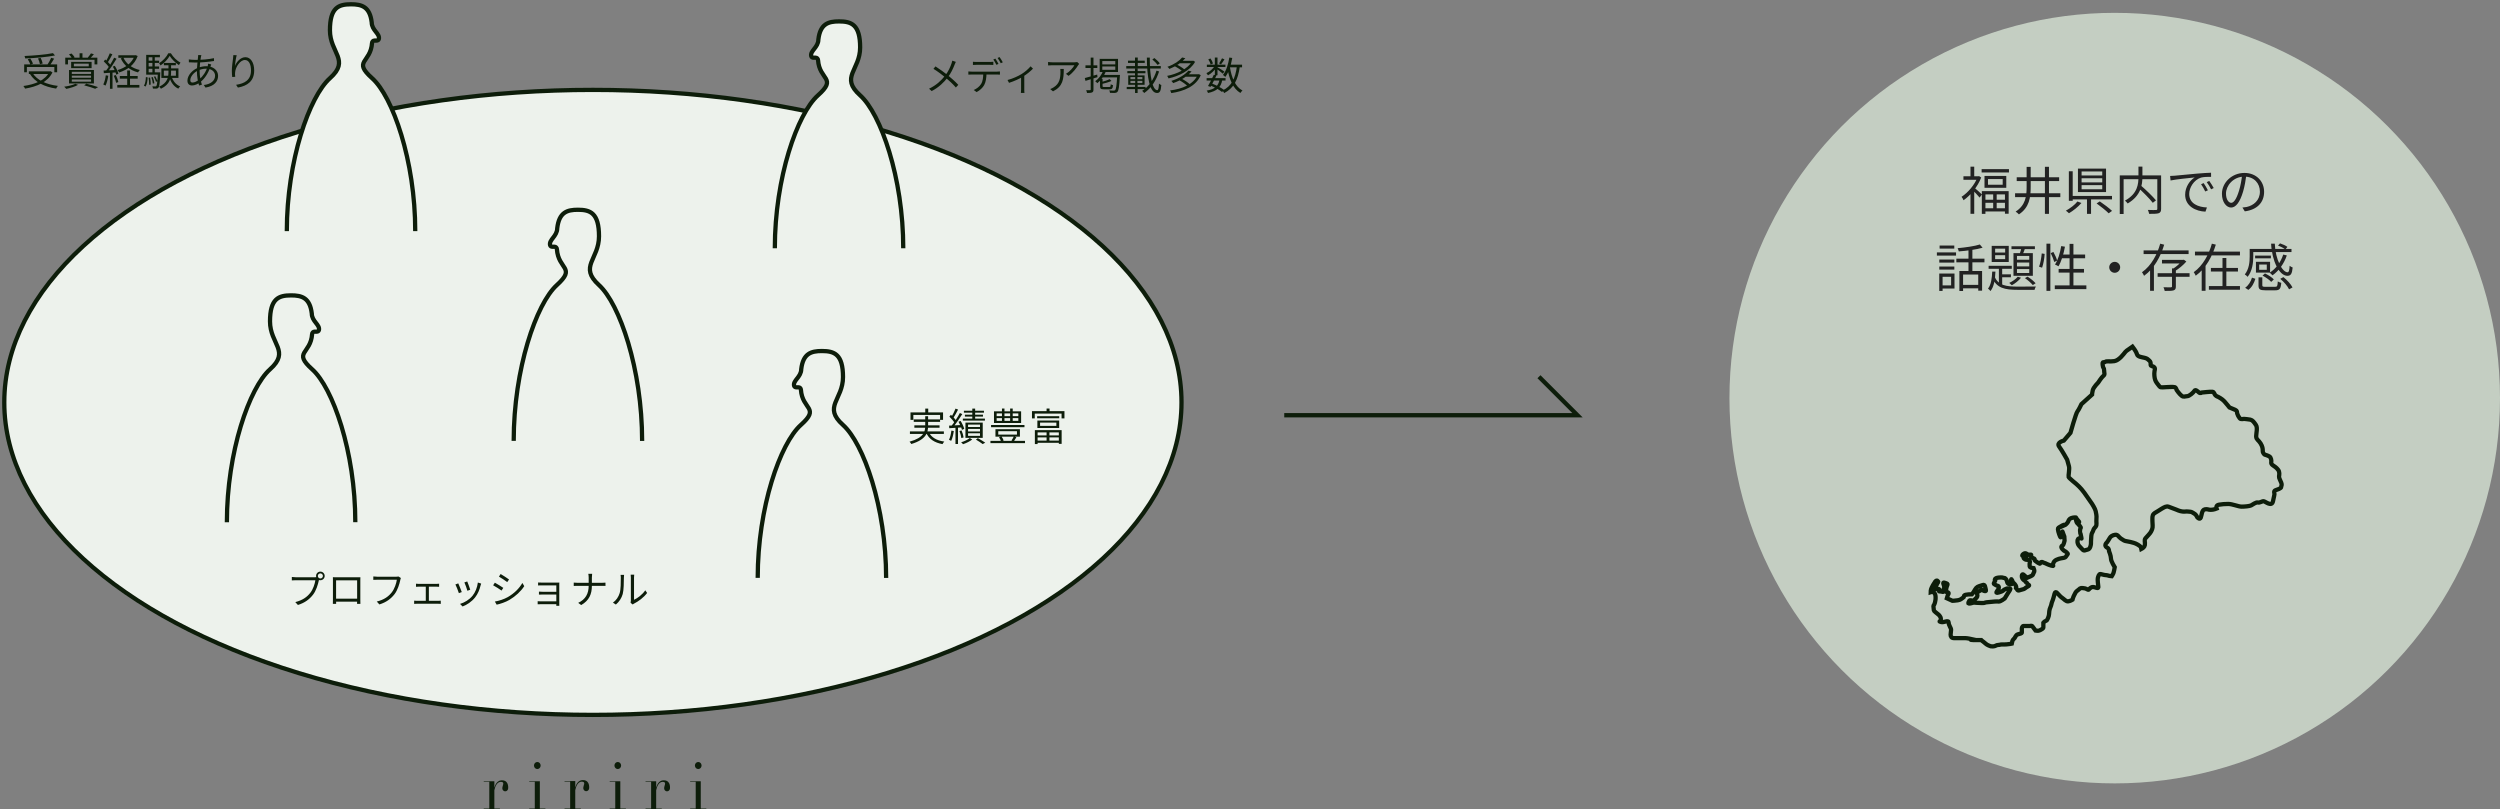 <svg width="584" height="189" viewBox="0 0 584 189" fill="none" xmlns="http://www.w3.org/2000/svg">
<rect x="0" y="0" width="584" height="189" fill="#808080" stroke="none"/>
<path d="M300 97H368.5L359.5 88" stroke="#0D1D0A"/>
<ellipse cx="138.5" cy="94" rx="137.5" ry="73" fill="#EDF2EC" stroke="#0D1D0A"/>
<circle cx="494" cy="93" r="90" fill="#C4CEC2"/>
<path d="M465.608 45.088H466.424V49.144H465.608V45.088ZM464.396 41.824V43.156H467.828V41.824H464.396ZM463.58 41.104H468.668V43.876H463.58V41.104ZM462.956 44.656H469.22V49.924H468.356V45.412H463.796V49.96H462.956V44.656ZM463.448 46.66H468.764V47.368H463.448V46.66ZM463.46 48.652H468.764V49.396H463.46V48.652ZM462.908 39.508H469.292V40.288H462.908V39.508ZM458.66 41.176H462.284V42.004H458.66V41.176ZM460.304 38.932H461.18V41.584H460.304V38.932ZM461.276 43.9C461.6 44.14 462.704 45.16 462.968 45.424L462.44 46.156C462.092 45.712 461.144 44.728 460.76 44.356L461.276 43.9ZM461.96 41.176H462.152L462.308 41.14L462.812 41.464C461.984 43.648 460.28 45.664 458.684 46.78C458.6 46.552 458.372 46.132 458.216 45.976C459.716 45.004 461.288 43.18 461.96 41.368V41.176ZM460.304 44.788L461.18 43.708V49.948H460.304V44.788ZM473.42 38.98H474.368V43.648C474.368 46.12 474.068 48.46 471.62 50.08C471.452 49.888 471.08 49.564 470.852 49.432C473.168 47.932 473.42 45.88 473.42 43.636V38.98ZM477.692 38.968H478.64V49.96H477.692V38.968ZM470.72 45.148H481.292V46.048H470.72V45.148ZM471.104 41.404H481.016V42.304H471.104V41.404ZM486.26 41.644V42.604H491.084V41.644H486.26ZM486.26 43.24V44.212H491.084V43.24H486.26ZM486.26 40.048V40.996H491.084V40.048H486.26ZM485.408 39.388H491.972V44.872H485.408V39.388ZM489.764 47.524L490.508 47.044C491.468 47.692 492.728 48.64 493.376 49.264L492.584 49.828C491.984 49.216 490.748 48.22 489.764 47.524ZM487.52 46.108H488.468V49.96H487.52V46.108ZM483.824 45.772H493.364V46.576H483.824V45.772ZM483.284 40H484.184V46.912H483.284V40ZM485.288 47.068L486.224 47.416C485.48 48.292 484.316 49.228 483.308 49.816C483.128 49.636 482.804 49.36 482.588 49.216C483.584 48.676 484.724 47.812 485.288 47.068ZM499.412 43.792L500.084 43.312C501.308 44.368 502.868 45.868 503.636 46.804L502.892 47.38C502.172 46.432 500.636 44.896 499.412 43.792ZM499.544 38.92H500.468V41.272C500.468 43.192 500.12 45.724 497.024 47.536C496.904 47.344 496.592 47.02 496.388 46.864C499.388 45.244 499.544 42.928 499.544 41.272V38.92ZM495.176 40.972H504.356V41.86H496.076V49.984H495.176V40.972ZM503.948 40.972H504.836V48.772C504.836 49.36 504.692 49.648 504.284 49.804C503.864 49.948 503.12 49.96 502.04 49.96C502.004 49.708 501.86 49.288 501.74 49.036C502.592 49.072 503.408 49.072 503.648 49.06C503.876 49.048 503.948 48.976 503.948 48.772V40.972ZM506.936 41.104C507.392 41.092 507.776 41.068 508.016 41.044C508.784 40.96 511.052 40.744 513.26 40.552C514.58 40.444 515.696 40.372 516.5 40.348L516.512 41.308C515.816 41.296 514.772 41.32 514.16 41.488C512.444 42.04 511.4 43.876 511.4 45.292C511.4 47.632 513.596 48.388 515.54 48.46L515.192 49.444C512.972 49.36 510.452 48.184 510.452 45.496C510.452 43.636 511.592 42.1 512.684 41.452C511.4 41.584 508.34 41.884 507.044 42.16L506.936 41.104ZM514.772 42.772C515.048 43.168 515.504 43.912 515.768 44.452L515.144 44.728C514.868 44.152 514.532 43.54 514.172 43.036L514.772 42.772ZM516.08 42.268C516.38 42.664 516.848 43.396 517.124 43.924L516.512 44.224C516.224 43.648 515.864 43.048 515.492 42.544L516.08 42.268ZM524.756 40.816C524.6 42.064 524.36 43.468 523.988 44.752C523.256 47.212 522.296 48.484 521.192 48.484C520.112 48.484 519.044 47.26 519.044 45.268C519.044 42.664 521.36 40.396 524.3 40.396C527.108 40.396 528.896 42.376 528.896 44.812C528.896 47.32 527.24 49 524.384 49.372L523.832 48.484C524.216 48.448 524.576 48.4 524.864 48.34C526.4 47.992 527.912 46.84 527.912 44.764C527.912 42.844 526.58 41.26 524.276 41.26C521.636 41.26 519.992 43.432 519.992 45.196C519.992 46.708 520.676 47.38 521.216 47.38C521.78 47.38 522.428 46.564 523.04 44.536C523.388 43.396 523.64 42.04 523.76 40.792L524.756 40.816ZM457.712 63.304H463.016V67.9H462.116V64.132H458.576V67.972H457.712V63.304ZM462.488 57.112L463.136 57.868C461.672 58.3 459.44 58.588 457.568 58.732C457.532 58.528 457.412 58.192 457.304 57.976C459.116 57.808 461.276 57.508 462.488 57.112ZM459.836 58.036H460.748V63.724H459.836V58.036ZM457.004 60.424H463.568V61.276H457.004V60.424ZM458.276 66.544H462.56V67.36H458.276V66.544ZM453.02 60.628H456.536V61.336H453.02V60.628ZM453.092 57.352H456.524V58.072H453.092V57.352ZM453.02 62.26H456.536V62.98H453.02V62.26ZM452.456 58.96H456.932V59.704H452.456V58.96ZM453.476 63.904H456.572V67.408H453.476V66.664H455.78V64.66H453.476V63.904ZM453.008 63.904H453.788V67.96H453.008V63.904ZM466.064 59.62V60.532H468.404V59.62H466.064ZM466.064 58.084V58.984H468.404V58.084H466.064ZM465.26 57.436H469.244V61.204H465.26V57.436ZM464.54 62.092H469.952V62.788H464.54V62.092ZM469.88 57.52H475.352V58.192H469.88V57.52ZM466.94 62.308H467.708V66.88L466.94 66.4V62.308ZM467.348 64.084H469.748V64.768H467.348V64.084ZM472.256 57.688L473.108 57.856C472.88 58.468 472.64 59.152 472.424 59.596L471.752 59.44C471.944 58.948 472.148 58.204 472.256 57.688ZM471.164 61.324V62.224H474.032V61.324H471.164ZM471.164 62.848V63.772H474.032V62.848H471.164ZM471.164 59.788V60.676H474.032V59.788H471.164ZM470.348 59.128H474.872V64.432H470.348V59.128ZM471.344 64.648L472.112 64.876C471.584 65.548 470.708 66.232 469.964 66.64C469.832 66.508 469.532 66.22 469.364 66.088C470.108 65.74 470.888 65.2 471.344 64.648ZM465.38 63.448H466.136C466.064 65.176 465.824 66.976 464.972 67.996C464.852 67.816 464.588 67.552 464.396 67.42C465.128 66.544 465.32 64.924 465.38 63.448ZM465.944 64.624C466.796 66.688 468.668 66.952 471.368 66.952C471.908 66.952 474.884 66.952 475.592 66.928C475.46 67.12 475.316 67.468 475.268 67.708H471.368C468.308 67.708 466.376 67.312 465.38 64.828L465.944 64.624ZM473.024 64.972L473.636 64.624C474.332 65.044 475.124 65.716 475.52 66.172L474.86 66.592C474.476 66.112 473.672 65.416 473.024 64.972ZM478.052 56.92H478.964V67.948H478.052V56.92ZM476.948 59.2L477.632 59.308C477.572 60.28 477.356 61.672 477.032 62.536L476.324 62.296C476.648 61.492 476.864 60.172 476.948 59.2ZM479.048 59.128L479.672 58.852C480.044 59.5 480.416 60.352 480.548 60.868L479.876 61.204C479.744 60.676 479.384 59.8 479.048 59.128ZM481.496 57.484L482.372 57.628C482.06 59.38 481.532 61.084 480.86 62.212C480.68 62.08 480.272 61.888 480.044 61.792C480.752 60.736 481.232 59.104 481.496 57.484ZM481.508 59.464H487.088V60.328H481.232L481.508 59.464ZM483.452 56.968H484.352V67.168H483.452V56.968ZM480.896 62.824H486.824V63.676H480.896V62.824ZM479.996 66.676H487.376V67.54H479.996V66.676ZM494 61.168C494.696 61.168 495.272 61.744 495.272 62.44C495.272 63.148 494.696 63.724 494 63.724C493.292 63.724 492.716 63.148 492.716 62.44C492.716 61.744 493.292 61.168 494 61.168ZM504.02 63.82H511.484V64.66H504.02V63.82ZM505.04 60.712H509.984V61.54H505.04V60.712ZM507.38 62.704H508.28V66.904C508.28 67.432 508.172 67.684 507.764 67.828C507.368 67.96 506.708 67.96 505.676 67.96C505.628 67.708 505.508 67.36 505.388 67.108C506.192 67.132 506.9 67.12 507.116 67.12C507.32 67.108 507.38 67.06 507.38 66.892V62.704ZM509.744 60.712H509.96L510.152 60.664L510.728 61.096C510.02 61.924 508.964 62.8 508.04 63.352C507.92 63.196 507.692 62.944 507.536 62.824C508.34 62.344 509.288 61.504 509.744 60.88V60.712ZM500.744 58.492H511.256V59.356H500.744V58.492ZM504.62 56.92L505.556 57.16C504.716 59.92 503.252 62.716 500.852 64.432C500.756 64.204 500.528 63.808 500.372 63.592C502.556 62.068 503.948 59.404 504.62 56.92ZM502.256 61.828H503.156V67.936H502.256V61.828ZM512.744 58.78H523.256V59.656H512.744V58.78ZM516.464 62.584H522.788V63.424H516.464V62.584ZM515.996 66.832H523.256V67.684H515.996V66.832ZM519.176 60.268H520.076V67.288H519.176V60.268ZM516.692 56.92L517.616 57.148C516.776 59.896 515.312 62.692 512.924 64.408C512.828 64.168 512.6 63.784 512.456 63.58C514.616 62.056 516.02 59.392 516.692 56.92ZM514.316 61.864H515.216V67.924H514.316V61.864ZM532.148 57.376L532.616 56.848C533.216 57.04 533.96 57.376 534.344 57.676L533.852 58.276C533.492 57.964 532.76 57.592 532.148 57.376ZM525.944 58.144H535.292V58.888H525.944V58.144ZM526.796 59.704H530.48V60.34H526.796V59.704ZM526.988 61.156H527.744V63.34H526.988V61.156ZM533.36 59.464L534.2 59.668C533.528 61.66 532.316 63.28 530.852 64.324C530.72 64.156 530.384 63.856 530.204 63.7C531.656 62.764 532.784 61.264 533.36 59.464ZM530.528 56.92H531.392C531.524 60.616 533.156 63.616 534.38 63.604C534.68 63.604 534.8 63.172 534.86 62.08C535.04 62.248 535.34 62.404 535.568 62.488C535.424 64.012 535.1 64.432 534.332 64.432C532.436 64.432 530.72 60.952 530.528 56.92ZM526.988 61.156H530.288V63.676H526.988V63.028H529.52V61.792H526.988V61.156ZM527.588 64.78H528.476V66.64C528.476 66.94 528.596 67 529.232 67C529.532 67 531.032 67 531.428 67C531.956 67 532.04 66.856 532.088 65.74C532.28 65.884 532.652 66.004 532.904 66.064C532.784 67.48 532.52 67.816 531.5 67.816C531.224 67.816 529.436 67.816 529.172 67.816C527.9 67.816 527.588 67.576 527.588 66.652V64.78ZM528.524 64.384L529.1 63.88C529.856 64.228 530.744 64.804 531.164 65.272L530.552 65.848C530.144 65.38 529.268 64.768 528.524 64.384ZM532.664 65.14L533.396 64.732C534.26 65.404 535.16 66.4 535.532 67.144L534.728 67.588C534.392 66.856 533.528 65.836 532.664 65.14ZM526.064 64.852L526.856 65.128C526.556 66.1 526.064 67.108 525.212 67.72L524.468 67.216C525.272 66.664 525.8 65.752 526.064 64.852ZM525.524 58.144H526.364V59.956C526.364 61.348 526.148 63.316 525.044 64.672C524.924 64.504 524.564 64.204 524.384 64.108C525.392 62.86 525.524 61.168 525.524 59.944V58.144Z" fill="#222222"/>
<path d="M67 54C67 37.472 72.293 22.543 77.074 18.272C81.855 14.001 77.074 12.41 77.074 7.073C77.074 1.736 79.102 1 82 1C84.523 1 86.389 1.567 86.832 5.229C86.832 7.09 88.818 7.868 88.494 9.128C88.443 9.348 88.213 9.475 87.992 9.475H87.48C87.173 9.475 86.926 9.721 86.909 10.025C86.594 14.762 82.324 14.161 86.926 18.272C91.707 22.535 97 37.464 97 53.992" fill="#EDF2EC"/>
<path d="M67 54C67 37.472 72.293 22.543 77.074 18.272C81.855 14.001 77.074 12.41 77.074 7.073C77.074 1.736 79.102 1 82 1C84.523 1 86.389 1.567 86.832 5.229C86.832 7.09 88.818 7.868 88.494 9.128C88.443 9.348 88.213 9.475 87.992 9.475H87.48C87.173 9.475 86.926 9.721 86.909 10.025C86.594 14.762 82.324 14.161 86.926 18.272C91.707 22.535 97 37.464 97 53.992" stroke="#0D1D0A"/>
<path d="M211 58C211 41.472 205.707 26.543 200.926 22.272C196.145 18 200.926 16.41 200.926 11.073C200.926 5.736 198.898 5 196 5C193.477 5 191.611 5.567 191.168 9.229C191.168 11.09 189.182 11.868 189.506 13.129C189.557 13.348 189.787 13.475 190.009 13.475H190.52C190.827 13.475 191.074 13.721 191.091 14.025C191.406 18.762 195.676 18.161 191.074 22.272C186.293 26.535 181 41.464 181 57.992" fill="#EDF2EC"/>
<path d="M211 58C211 41.472 205.707 26.543 200.926 22.272C196.145 18 200.926 16.41 200.926 11.073C200.926 5.736 198.898 5 196 5C193.477 5 191.611 5.567 191.168 9.229C191.168 11.09 189.182 11.868 189.506 13.129C189.557 13.348 189.787 13.475 190.009 13.475H190.52C190.827 13.475 191.074 13.721 191.091 14.025C191.406 18.762 195.676 18.161 191.074 22.272C186.293 26.535 181 41.464 181 57.992" stroke="#0D1D0A"/>
<path d="M207 135C207 118.472 201.707 103.543 196.926 99.272C192.145 95.001 196.926 93.41 196.926 88.073C196.926 82.736 194.898 82 192 82C189.477 82 187.611 82.567 187.168 86.229C187.168 88.09 185.182 88.868 185.506 90.129C185.557 90.348 185.787 90.475 186.009 90.475H186.52C186.827 90.475 187.074 90.721 187.091 91.025C187.406 95.762 191.676 95.161 187.074 99.272C182.293 103.535 177 118.464 177 134.992" fill="#EDF2EC"/>
<path d="M207 135C207 118.472 201.707 103.543 196.926 99.272C192.145 95.001 196.926 93.41 196.926 88.073C196.926 82.736 194.898 82 192 82C189.477 82 187.611 82.567 187.168 86.229C187.168 88.09 185.182 88.868 185.506 90.129C185.557 90.348 185.787 90.475 186.009 90.475H186.52C186.827 90.475 187.074 90.721 187.091 91.025C187.406 95.762 191.676 95.161 187.074 99.272C182.293 103.535 177 118.464 177 134.992" stroke="#0D1D0A"/>
<path d="M150 103C150 86.16 144.707 70.95 139.926 66.598C135.145 62.246 139.926 60.626 139.926 55.188C139.926 49.75 137.898 49 135 49C132.477 49 130.611 49.577 130.168 53.309C130.168 55.205 128.182 55.998 128.506 57.282C128.557 57.506 128.787 57.635 129.009 57.635H129.52C129.827 57.635 130.074 57.885 130.091 58.195C130.406 63.021 134.676 62.41 130.074 66.598C125.293 70.941 120 86.152 120 102.991" fill="#EDF2EC"/>
<path d="M150 103C150 86.16 144.707 70.95 139.926 66.598C135.145 62.246 139.926 60.626 139.926 55.188C139.926 49.75 137.898 49 135 49C132.477 49 130.611 49.577 130.168 53.309C130.168 55.205 128.182 55.998 128.506 57.282C128.557 57.506 128.787 57.635 129.009 57.635H129.52C129.827 57.635 130.074 57.885 130.091 58.195C130.406 63.021 134.676 62.41 130.074 66.598C125.293 70.941 120 86.152 120 102.991" stroke="#0D1D0A"/>
<path d="M53 122C53 105.472 58.293 90.543 63.074 86.272C67.855 82.001 63.074 80.41 63.074 75.073C63.074 69.736 65.102 69 68 69C70.523 69 72.389 69.567 72.832 73.229C72.832 75.09 74.818 75.868 74.494 77.129C74.443 77.348 74.213 77.475 73.992 77.475H73.48C73.173 77.475 72.926 77.721 72.909 78.025C72.594 82.762 68.324 82.161 72.926 86.272C77.707 90.535 83 105.464 83 121.992" fill="#EDF2EC"/>
<path d="M53 122C53 105.472 58.293 90.543 63.074 86.272C67.855 82.001 63.074 80.41 63.074 75.073C63.074 69.736 65.102 69 68 69C70.523 69 72.389 69.567 72.832 73.229C72.832 75.09 74.818 75.868 74.494 77.129C74.443 77.348 74.213 77.475 73.992 77.475H73.48C73.173 77.475 72.926 77.721 72.909 78.025C72.594 82.762 68.324 82.161 72.926 86.272C77.707 90.535 83 105.464 83 121.992" stroke="#0D1D0A"/>
<path d="M5.648 15.041H13.352V16.877H12.695V15.644H6.278V16.877H5.648V15.041ZM6.737 16.661H11.768V17.291H6.737V16.661ZM12.371 12.413L12.848 12.953C11.039 13.331 8.231 13.565 5.891 13.655C5.873 13.484 5.792 13.232 5.729 13.079C8.06 12.971 10.832 12.737 12.371 12.413ZM6.485 13.844L7.07 13.673C7.331 14.042 7.601 14.546 7.709 14.87L7.097 15.068C6.989 14.744 6.728 14.231 6.485 13.844ZM8.879 13.655L9.491 13.52C9.698 13.934 9.914 14.483 9.968 14.834L9.329 14.987C9.275 14.636 9.086 14.078 8.879 13.655ZM11.957 13.502L12.641 13.7C12.317 14.276 11.894 14.942 11.57 15.365L11.03 15.176C11.345 14.726 11.741 14.006 11.957 13.502ZM11.525 16.661H11.678L11.804 16.634L12.254 16.913C11.147 19.199 8.6 20.243 5.855 20.702C5.783 20.531 5.594 20.234 5.459 20.09C8.159 19.721 10.589 18.767 11.525 16.778V16.661ZM7.619 17.075C8.645 18.731 10.814 19.739 13.523 20.063C13.388 20.216 13.199 20.504 13.118 20.693C10.373 20.297 8.204 19.199 7.025 17.327L7.619 17.075ZM18.59 12.44H19.265V13.817H18.59V12.44ZM15.242 13.466H22.739V15.05H22.082V13.97H15.881V15.05H15.242V13.466ZM17.258 14.879V15.5H20.732V14.879H17.258ZM16.619 14.447H21.398V15.923H16.619V14.447ZM16.115 12.692L16.709 12.503C16.988 12.764 17.285 13.124 17.438 13.376L16.817 13.619C16.682 13.358 16.376 12.971 16.115 12.692ZM21.245 12.467L21.929 12.665C21.65 13.025 21.317 13.376 21.056 13.61L20.516 13.43C20.759 13.16 21.083 12.746 21.245 12.467ZM16.772 17.669V18.164H21.272V17.669H16.772ZM16.772 18.569V19.082H21.272V18.569H16.772ZM16.772 16.778V17.264H21.272V16.778H16.772ZM16.124 16.355H21.938V19.496H16.124V16.355ZM17.6 19.577L18.239 19.82C17.555 20.234 16.403 20.567 15.494 20.765C15.386 20.63 15.143 20.369 14.999 20.252C15.926 20.117 17.006 19.883 17.6 19.577ZM19.661 19.937L20.174 19.55C21.155 19.784 22.262 20.099 22.91 20.351L22.235 20.738C21.65 20.504 20.66 20.189 19.661 19.937ZM27.644 12.908H31.631V13.502H27.644V12.908ZM27.986 17.759H32.162V18.371H27.986V17.759ZM27.401 19.847H32.558V20.459H27.401V19.847ZM31.442 12.908H31.577L31.703 12.881L32.162 13.088C31.433 15.158 29.741 16.319 27.833 16.931C27.752 16.76 27.581 16.508 27.446 16.373C29.21 15.878 30.83 14.753 31.442 13.025V12.908ZM28.814 13.439C29.453 14.897 30.839 15.95 32.666 16.355C32.522 16.481 32.342 16.742 32.243 16.913C30.362 16.418 28.958 15.293 28.211 13.637L28.814 13.439ZM29.714 16.463H30.371V20.234H29.714V16.463ZM25.655 12.449L26.249 12.683C25.907 13.34 25.484 14.141 25.133 14.636L24.665 14.42C25.007 13.907 25.421 13.043 25.655 12.449ZM26.663 13.475L27.23 13.727C26.618 14.762 25.754 16.067 25.088 16.859L24.674 16.625C25.34 15.815 26.186 14.447 26.663 13.475ZM24.233 14.339L24.575 13.898C25.079 14.321 25.646 14.906 25.889 15.311L25.529 15.824C25.286 15.401 24.719 14.771 24.233 14.339ZM26.348 15.563L26.816 15.374C27.185 15.95 27.545 16.724 27.671 17.219L27.167 17.453C27.041 16.949 26.708 16.157 26.348 15.563ZM24.206 16.481C24.989 16.454 26.114 16.409 27.257 16.346L27.248 16.904C26.168 16.976 25.079 17.039 24.26 17.093L24.206 16.481ZM26.582 17.687L27.068 17.534C27.32 18.038 27.563 18.722 27.653 19.172L27.131 19.352C27.05 18.902 26.807 18.209 26.582 17.687ZM24.71 17.588L25.295 17.696C25.169 18.542 24.944 19.415 24.656 19.991C24.539 19.919 24.269 19.793 24.125 19.73C24.422 19.181 24.602 18.38 24.71 17.588ZM25.682 16.733H26.285V20.747H25.682V16.733ZM38.273 16.49V17.687H41.09V16.49H38.273ZM37.697 15.977H41.684V18.2H37.697V15.977ZM39.641 13.052C39.2 13.826 38.39 14.726 37.499 15.284C37.427 15.131 37.283 14.897 37.166 14.753C38.048 14.24 38.903 13.286 39.308 12.449H39.92C40.46 13.34 41.333 14.204 42.161 14.636C42.035 14.789 41.891 15.032 41.801 15.212C40.991 14.699 40.127 13.844 39.641 13.052ZM39.353 14.951H39.965V16.805C39.965 18.227 39.704 19.721 37.598 20.729C37.508 20.585 37.319 20.36 37.175 20.252C39.137 19.352 39.353 18.029 39.353 16.796V14.951ZM40.091 17.876C40.406 18.938 41.099 19.793 42.089 20.18C41.945 20.297 41.747 20.549 41.657 20.711C40.613 20.225 39.911 19.244 39.56 18.011L40.091 17.876ZM38.282 14.699H41.081V15.248H38.282V14.699ZM34.475 14.177H37.166V14.708H34.475V14.177ZM34.475 15.527H37.166V16.067H34.475V15.527ZM34.151 16.895H37.157V17.444H34.151V16.895ZM35.6 13.124H36.158V17.201H35.6V13.124ZM35.951 17.93L36.266 17.813C36.482 18.173 36.689 18.659 36.779 18.974L36.437 19.109C36.365 18.785 36.158 18.29 35.951 17.93ZM35.357 18.074L35.699 18.002C35.87 18.461 36.032 19.055 36.068 19.442L35.708 19.532C35.672 19.145 35.528 18.533 35.357 18.074ZM34.709 18.155L35.06 18.11C35.159 18.641 35.213 19.325 35.204 19.766L34.835 19.811C34.853 19.361 34.799 18.686 34.709 18.155ZM34.079 18.002L34.493 18.083C34.448 18.893 34.349 19.739 33.998 20.225L33.62 20.009C33.935 19.559 34.043 18.767 34.079 18.002ZM34.151 12.818H37.355V13.385H34.727V17.255H34.151V12.818ZM36.869 16.895H37.445C37.445 16.895 37.445 17.075 37.436 17.165C37.337 19.406 37.238 20.198 37.022 20.468C36.887 20.621 36.752 20.684 36.536 20.702C36.365 20.72 36.041 20.72 35.726 20.702C35.717 20.54 35.663 20.306 35.582 20.162C35.888 20.189 36.167 20.189 36.275 20.189C36.392 20.189 36.464 20.171 36.527 20.09C36.68 19.901 36.779 19.145 36.869 17.003V16.895ZM47.039 12.881C47.003 12.989 46.967 13.151 46.94 13.277C46.787 14.033 46.634 15.455 46.634 16.688C46.634 17.858 46.886 18.938 47.165 19.784L46.508 19.982C46.247 19.181 46.004 17.903 46.004 16.76C46.004 15.527 46.184 14.069 46.265 13.295C46.283 13.133 46.292 12.971 46.292 12.854L47.039 12.881ZM45.59 13.988C47.174 13.988 48.74 13.862 49.982 13.583L49.991 14.249C48.695 14.474 46.922 14.609 45.581 14.609C45.194 14.609 44.492 14.573 44.123 14.555L44.105 13.88C44.42 13.934 45.203 13.988 45.59 13.988ZM49.343 15.05C49.289 15.167 49.208 15.41 49.154 15.554C48.623 17.219 47.723 18.47 46.778 19.199C46.202 19.64 45.482 19.973 44.843 19.973C44.249 19.973 43.781 19.613 43.781 18.848C43.781 17.615 44.924 16.346 46.256 15.833C46.859 15.599 47.588 15.464 48.173 15.464C49.874 15.464 50.945 16.454 50.945 17.714C50.945 19.001 50.09 20.126 48.002 20.459L47.615 19.856C49.235 19.676 50.243 18.839 50.243 17.678C50.243 16.805 49.505 16.04 48.164 16.04C47.408 16.04 46.742 16.256 46.283 16.463C45.266 16.913 44.456 17.903 44.456 18.731C44.456 19.1 44.636 19.28 44.969 19.28C45.419 19.28 46.004 19.028 46.58 18.524C47.381 17.822 48.119 16.85 48.533 15.392C48.569 15.257 48.614 15.014 48.623 14.87L49.343 15.05ZM55.292 12.899C55.103 13.565 54.932 14.78 54.878 15.41C55.247 14.483 56.183 13.358 57.326 13.358C58.514 13.358 59.378 14.564 59.378 16.454C59.378 18.947 57.803 20.054 55.58 20.459L55.148 19.811C57.11 19.514 58.631 18.722 58.631 16.463C58.631 15.041 58.154 14.015 57.209 14.015C56.084 14.015 55.04 15.653 54.932 16.832C54.887 17.174 54.887 17.489 54.95 17.939L54.248 17.993C54.203 17.651 54.158 17.147 54.158 16.562C54.158 15.707 54.329 14.384 54.437 13.646C54.473 13.376 54.491 13.124 54.509 12.872L55.292 12.899Z" fill="#0D1D0A"/>
<path d="M223.281 14.448C223.191 14.619 223.065 14.925 222.993 15.114C222.651 16.005 222.111 17.175 221.373 18.111C220.509 19.209 219.339 20.397 217.638 21.279L217.026 20.721C218.7 19.92 219.852 18.849 220.779 17.67C221.517 16.716 221.967 15.717 222.273 14.835C222.336 14.655 222.417 14.358 222.462 14.169L223.281 14.448ZM218.529 15.51C219.42 16.077 220.671 16.977 221.355 17.526C222.255 18.264 223.146 19.047 223.857 19.821L223.29 20.442C222.543 19.578 221.76 18.867 220.86 18.111C220.212 17.571 219.042 16.68 218.052 16.077L218.529 15.51ZM227.277 14.43C227.529 14.457 227.799 14.475 228.087 14.475C228.609 14.475 230.706 14.475 231.21 14.475C231.462 14.475 231.786 14.457 232.047 14.43V15.177C231.777 15.159 231.462 15.141 231.21 15.141C230.706 15.141 228.609 15.141 228.105 15.141C227.799 15.141 227.511 15.159 227.277 15.177V14.43ZM226.206 16.689C226.449 16.716 226.71 16.734 226.989 16.734C227.511 16.734 232.398 16.734 232.875 16.734C233.064 16.734 233.361 16.716 233.586 16.689V17.436C233.388 17.418 233.1 17.409 232.875 17.409C232.398 17.409 227.511 17.409 226.989 17.409C226.719 17.409 226.449 17.418 226.206 17.436V16.689ZM230.445 17.049C230.445 18.183 230.301 19.119 229.905 19.875C229.572 20.478 228.897 21.126 228.132 21.513L227.466 21.027C228.159 20.73 228.807 20.217 229.167 19.641C229.617 18.93 229.68 18.048 229.689 17.058L230.445 17.049ZM232.515 13.692C232.74 14.016 233.064 14.565 233.244 14.925L232.758 15.141C232.587 14.781 232.281 14.241 232.038 13.899L232.515 13.692ZM233.496 13.332C233.739 13.665 234.081 14.223 234.252 14.556L233.775 14.772C233.577 14.385 233.28 13.872 233.028 13.539L233.496 13.332ZM235.356 18.687C236.544 18.399 237.867 17.769 238.605 17.319C239.451 16.806 240.279 16.059 240.747 15.492L241.305 16.032C240.783 16.59 239.847 17.373 238.911 17.94C238.155 18.39 236.904 18.984 235.707 19.353L235.356 18.687ZM238.524 17.733L239.271 17.544V20.919C239.271 21.189 239.28 21.567 239.316 21.702H238.479C238.497 21.567 238.524 21.189 238.524 20.919V17.733ZM252.096 14.925C252.024 15.006 251.916 15.141 251.853 15.24C251.493 15.852 250.638 17.013 249.612 17.724L249.009 17.247C249.846 16.77 250.692 15.798 250.98 15.24C250.35 15.24 246.282 15.24 245.85 15.24C245.517 15.24 245.184 15.258 244.833 15.285V14.475C245.148 14.52 245.517 14.556 245.85 14.556C246.282 14.556 250.485 14.556 251.025 14.556C251.196 14.556 251.52 14.529 251.646 14.493L252.096 14.925ZM248.496 16.104C248.496 18.543 248.28 20.19 245.985 21.342L245.328 20.802C245.571 20.721 245.886 20.568 246.138 20.397C247.524 19.542 247.722 18.264 247.722 16.761C247.722 16.545 247.722 16.347 247.686 16.104H248.496ZM257.496 15.528V16.311H260.529V15.528H257.496ZM257.496 14.268V15.042H260.529V14.268H257.496ZM256.884 13.755H261.168V16.824H256.884V13.755ZM257.694 16.563L258.315 16.725C257.874 17.814 257.136 18.795 256.335 19.434C256.236 19.308 255.984 19.083 255.84 18.975C256.632 18.408 257.316 17.526 257.694 16.563ZM257.622 17.508H261.177V18.084H257.28L257.622 17.508ZM260.979 17.508H261.627C261.627 17.508 261.618 17.715 261.6 17.805C261.465 20.244 261.321 21.126 261.042 21.441C260.88 21.63 260.691 21.684 260.43 21.711C260.187 21.729 259.746 21.72 259.296 21.693C259.287 21.522 259.215 21.279 259.116 21.117C259.566 21.162 259.998 21.162 260.169 21.162C260.322 21.162 260.412 21.144 260.493 21.054C260.718 20.838 260.853 19.956 260.979 17.625V17.508ZM259.206 18.48L259.638 18.912C259.017 19.2 258.126 19.452 257.388 19.614C257.361 19.497 257.271 19.308 257.208 19.182C257.919 18.993 258.747 18.732 259.206 18.48ZM256.965 18.417H257.559V20.082C257.559 20.28 257.604 20.325 257.955 20.325C258.099 20.325 258.927 20.325 259.134 20.325C259.395 20.325 259.44 20.244 259.467 19.677C259.593 19.776 259.827 19.857 260.007 19.902C259.935 20.676 259.755 20.865 259.197 20.865C259.044 20.865 258.054 20.865 257.892 20.865C257.145 20.865 256.965 20.712 256.965 20.082V18.417ZM253.41 18.228C254.139 18.048 255.237 17.724 256.299 17.418L256.38 18.021C255.399 18.327 254.364 18.651 253.563 18.894L253.41 18.228ZM253.563 15.258H256.335V15.888H253.563V15.258ZM254.787 13.449H255.435V20.901C255.435 21.288 255.354 21.477 255.12 21.585C254.886 21.702 254.517 21.72 253.932 21.72C253.905 21.549 253.815 21.252 253.725 21.063C254.13 21.081 254.508 21.081 254.616 21.072C254.733 21.072 254.787 21.036 254.787 20.901V13.449ZM269.187 13.899L269.664 13.557C270.132 13.926 270.672 14.43 270.933 14.799L270.42 15.168C270.177 14.808 269.646 14.268 269.187 13.899ZM263.094 15.438H271.167V16.005H263.094V15.438ZM263.499 14.169H267.414V14.709H263.499V14.169ZM263.346 16.608H267.576V17.112H263.346V16.608ZM263.202 20.307H267.612V20.829H263.202V20.307ZM265.137 13.44H265.785V15.915H265.137V13.44ZM264.066 18.894V19.407H266.856V18.894H264.066ZM264.066 18.003V18.507H266.856V18.003H264.066ZM263.553 17.607H267.378V19.803H263.553V17.607ZM265.182 17.841H265.704V19.659H265.749V21.729H265.146V19.659H265.182V17.841ZM265.137 16.032H265.758V17.742H265.137V16.032ZM267.909 13.458H268.593C268.548 17.751 269.223 21.063 270.339 21.063C270.582 21.063 270.681 20.631 270.735 19.524C270.879 19.668 271.113 19.803 271.284 19.866C271.176 21.297 270.942 21.72 270.276 21.72C268.512 21.72 267.936 17.931 267.909 13.458ZM270.159 16.5L270.762 16.689C270.096 18.786 268.926 20.622 267.279 21.729C267.18 21.567 266.973 21.36 266.802 21.225C268.395 20.235 269.547 18.48 270.159 16.5ZM274.326 15.429L274.776 15.033C275.451 15.348 276.279 15.852 276.684 16.23L276.207 16.671C275.82 16.293 275.001 15.762 274.326 15.429ZM278.484 14.205H278.619L278.736 14.169L279.177 14.439C278.007 16.536 275.343 17.796 272.967 18.318C272.904 18.147 272.769 17.868 272.643 17.724C274.911 17.301 277.503 16.086 278.484 14.313V14.205ZM275.478 14.205H278.655V14.772H275.478V14.205ZM276.144 13.431L276.9 13.593C276.072 14.547 274.848 15.438 273.174 16.104C273.075 15.942 272.868 15.717 272.715 15.6C274.335 15.033 275.523 14.187 276.144 13.431ZM275.478 18.732L275.973 18.345C276.684 18.714 277.548 19.281 277.98 19.713L277.449 20.145C277.044 19.722 276.189 19.119 275.478 18.732ZM279.798 17.355H279.933L280.059 17.319L280.5 17.562C279.366 20.19 276.558 21.315 273.615 21.747C273.57 21.558 273.435 21.279 273.327 21.126C276.108 20.793 278.826 19.722 279.798 17.454V17.355ZM276.873 17.355H279.978V17.931H276.873V17.355ZM277.602 16.509L278.349 16.68C277.44 17.742 276.018 18.723 274.047 19.416C273.966 19.263 273.768 19.02 273.624 18.894C275.532 18.3 276.9 17.364 277.602 16.509ZM281.868 18.246H286.287V18.813H281.868V18.246ZM281.922 15.105H286.26V15.654H281.922V15.105ZM283.542 17.472L284.172 17.607C283.767 18.489 283.2 19.587 282.786 20.298L282.192 20.091C282.597 19.407 283.164 18.3 283.542 17.472ZM284.892 18.579L285.522 18.66C285.216 20.415 284.271 21.279 282.192 21.72C282.147 21.54 282.012 21.297 281.886 21.162C283.767 20.847 284.613 20.109 284.892 18.579ZM285.459 13.62L286.035 13.872C285.774 14.286 285.477 14.736 285.225 15.042L284.775 14.817C285 14.493 285.297 13.971 285.459 13.62ZM283.785 13.44H284.406V17.58H283.785V13.44ZM282.255 13.872L282.768 13.656C283.02 14.016 283.263 14.493 283.353 14.817L282.822 15.06C282.741 14.736 282.507 14.241 282.255 13.872ZM283.794 15.348L284.253 15.618C283.812 16.374 282.966 17.175 282.192 17.598C282.111 17.445 281.949 17.22 281.823 17.085C282.57 16.761 283.398 16.041 283.794 15.348ZM284.334 15.663C284.658 15.834 285.756 16.527 286.017 16.716L285.648 17.211C285.324 16.905 284.388 16.203 284.01 15.951L284.334 15.663ZM286.944 15.105H290.148V15.735H286.944V15.105ZM287.169 13.44L287.853 13.539C287.556 15.303 287.025 16.914 286.233 17.967C286.125 17.841 285.846 17.616 285.684 17.508C286.449 16.554 286.917 15.033 287.169 13.44ZM288.942 15.465L289.626 15.537C289.194 18.642 288.24 20.577 285.972 21.747C285.9 21.585 285.702 21.288 285.567 21.144C287.709 20.136 288.573 18.318 288.942 15.465ZM287.304 15.663C287.7 18.138 288.564 20.262 290.238 21.144C290.076 21.279 289.86 21.54 289.761 21.72C287.997 20.685 287.142 18.489 286.692 15.762L287.304 15.663ZM282.732 19.965L283.092 19.506C284.172 19.92 285.288 20.514 285.936 21.009L285.468 21.495C284.847 20.991 283.776 20.388 282.732 19.965Z" fill="#0D1D0A"/>
<path d="M216.14 95.449H216.833V96.763H216.14V95.449ZM212.693 96.331H220.298V98.077H219.605V96.934H213.359V98.077H212.693V96.331ZM213.449 97.978H219.605V98.545H213.449V97.978ZM212.558 100.777H220.487V101.371H212.558V100.777ZM213.593 99.355H219.479V99.922H213.593V99.355ZM216.959 100.921C217.517 102.163 218.777 102.901 220.586 103.153C220.442 103.297 220.262 103.567 220.172 103.747C218.273 103.405 216.995 102.559 216.347 101.065L216.959 100.921ZM216.131 97.231H216.806V99.472C216.806 101.011 216.374 102.676 212.882 103.72C212.81 103.576 212.612 103.324 212.468 103.18C215.861 102.235 216.131 100.768 216.131 99.472V97.231ZM227.129 95.449H227.795V98.176H227.129V95.449ZM225.167 95.944H229.856V96.403H225.167V95.944ZM225.401 96.862H229.622V97.312H225.401V96.862ZM224.924 97.789H230.081V98.257H224.924V97.789ZM226.139 100.192V100.786H228.929V100.192H226.139ZM226.139 101.218V101.812H228.929V101.218H226.139ZM226.139 99.184V99.751H228.929V99.184H226.139ZM225.527 98.716H229.568V102.28H225.527V98.716ZM227.966 102.685L228.434 102.352C229.037 102.694 229.739 103.108 230.153 103.405L229.559 103.738C229.19 103.459 228.551 103.027 227.966 102.685ZM226.544 102.325L227.111 102.667C226.571 103.099 225.698 103.531 224.96 103.765C224.861 103.63 224.654 103.432 224.519 103.324C225.257 103.099 226.121 102.685 226.544 102.325ZM223.214 95.449L223.808 95.674C223.466 96.34 223.043 97.15 222.692 97.645L222.233 97.447C222.557 96.925 222.98 96.043 223.214 95.449ZM224.222 96.475L224.789 96.736C224.168 97.735 223.295 99.013 222.62 99.796L222.206 99.562C222.881 98.761 223.727 97.42 224.222 96.475ZM221.774 97.321L222.134 96.889C222.62 97.33 223.169 97.933 223.403 98.347L223.016 98.851C222.791 98.419 222.251 97.78 221.774 97.321ZM223.898 98.518L224.393 98.32C224.762 98.905 225.122 99.679 225.248 100.174L224.717 100.417C224.6 99.913 224.249 99.121 223.898 98.518ZM221.702 99.427C222.485 99.391 223.61 99.337 224.744 99.274V99.841C223.655 99.913 222.566 99.976 221.747 100.03L221.702 99.427ZM224.123 100.696L224.609 100.543C224.843 101.065 225.041 101.74 225.095 102.181L224.573 102.343C224.528 101.902 224.339 101.218 224.123 100.696ZM222.242 100.588L222.809 100.687C222.692 101.542 222.485 102.406 222.197 102.982C222.089 102.91 221.819 102.793 221.684 102.73C221.972 102.181 222.143 101.371 222.242 100.588ZM223.196 99.688H223.79V103.72H223.196V99.688ZM231.512 99.274H239.315V99.787H231.512V99.274ZM231.368 102.991H239.441V103.522H231.368V102.991ZM233.195 100.732V101.524H237.56V100.732H233.195ZM232.538 100.255H238.253V102.001H232.538V100.255ZM233.366 102.145L233.942 101.965C234.158 102.244 234.374 102.631 234.455 102.901L233.843 103.117C233.771 102.838 233.573 102.442 233.366 102.145ZM236.84 101.929L237.434 102.145C237.227 102.505 237.002 102.856 236.813 103.117L236.282 102.91C236.462 102.64 236.714 102.208 236.84 101.929ZM232.817 97.672V98.32H237.884V97.672H232.817ZM232.817 96.574V97.213H237.884V96.574H232.817ZM232.196 96.088H238.532V98.806H232.196V96.088ZM234.059 95.431H234.644V98.635H234.059V95.431ZM235.967 95.431H236.57V98.635H235.967V95.431ZM244.481 100.714H245.147V103.108H244.481V100.714ZM242.276 97.222H247.442V97.708H242.276V97.222ZM242.96 98.725V99.49H246.767V98.725H242.96ZM242.33 98.239H247.424V99.976H242.33V98.239ZM241.745 100.48H248V103.684H247.343V101.002H242.384V103.729H241.745V100.48ZM242.087 101.704H247.649V102.172H242.087V101.704ZM242.096 102.919H247.631V103.432H242.096V102.919ZM244.481 95.44H245.174V96.448H244.481V95.44ZM241.07 96.034H248.657V97.744H247.982V96.619H241.718V97.744H241.07V96.034Z" fill="#0D1D0A"/>
<path d="M74.245 134.538C74.245 134.871 74.506 135.132 74.839 135.132C75.163 135.132 75.433 134.871 75.433 134.538C75.433 134.214 75.163 133.944 74.839 133.944C74.506 133.944 74.245 134.214 74.245 134.538ZM73.831 134.538C73.831 133.98 74.281 133.53 74.839 133.53C75.397 133.53 75.847 133.98 75.847 134.538C75.847 135.096 75.397 135.546 74.839 135.546C74.281 135.546 73.831 135.096 73.831 134.538ZM74.614 135.141C74.551 135.267 74.515 135.42 74.479 135.591C74.281 136.536 73.849 137.994 73.129 138.912C72.31 139.974 71.239 140.802 69.592 141.324L68.98 140.649C70.726 140.208 71.734 139.443 72.49 138.48C73.129 137.67 73.543 136.41 73.669 135.546C73.147 135.546 69.583 135.546 69.061 135.546C68.701 135.546 68.395 135.564 68.17 135.582V134.781C68.413 134.808 68.773 134.844 69.07 134.844C69.583 134.844 73.174 134.844 73.579 134.844C73.723 134.844 73.894 134.835 74.065 134.79L74.614 135.141ZM77.764 134.835C78.115 134.853 78.349 134.853 78.565 134.853C79.042 134.853 82.957 134.853 83.398 134.853C83.587 134.853 83.911 134.853 84.19 134.844C84.172 135.06 84.172 135.312 84.172 135.537C84.172 135.96 84.172 139.632 84.172 139.974C84.172 140.262 84.181 140.964 84.19 141.063H83.407C83.416 140.964 83.425 140.451 83.425 140.073C83.425 139.74 83.425 135.564 83.425 135.564H78.511C78.511 135.564 78.511 139.704 78.511 140.073C78.511 140.37 78.52 140.946 78.52 141.063H77.755C77.755 140.946 77.773 140.289 77.773 139.974C77.773 139.605 77.773 135.888 77.773 135.537C77.773 135.33 77.773 135.06 77.764 134.835ZM83.722 139.848V140.55H78.151V139.848H83.722ZM93.649 135.024C93.586 135.15 93.55 135.294 93.514 135.474C93.316 136.419 92.884 137.868 92.164 138.795C91.345 139.848 90.274 140.685 88.627 141.198L88.015 140.523C89.761 140.091 90.769 139.326 91.525 138.363C92.164 137.544 92.578 136.293 92.704 135.429C92.182 135.429 88.618 135.429 88.096 135.429C87.736 135.429 87.43 135.447 87.205 135.456V134.655C87.448 134.691 87.808 134.718 88.105 134.718C88.618 134.718 92.209 134.718 92.614 134.718C92.749 134.718 92.929 134.709 93.1 134.673L93.649 135.024ZM97.177 136.356C97.375 136.374 97.654 136.392 97.798 136.392H101.947C102.172 136.392 102.397 136.374 102.577 136.356V137.076C102.388 137.058 102.145 137.049 101.947 137.049H97.807C97.663 137.049 97.366 137.058 97.177 137.076V136.356ZM99.463 140.73V136.761H100.183V140.73H99.463ZM96.745 140.316C96.952 140.343 97.186 140.352 97.384 140.352H102.361C102.577 140.352 102.784 140.334 102.964 140.316V141.063C102.784 141.045 102.505 141.036 102.361 141.036H97.384C97.186 141.036 96.961 141.045 96.745 141.063V140.316ZM109.147 135.825C109.3 136.185 109.741 137.373 109.849 137.76L109.183 138.003C109.084 137.589 108.67 136.446 108.481 136.05L109.147 135.825ZM112.405 136.329C112.342 136.509 112.297 136.653 112.261 136.77C112.027 137.76 111.631 138.732 110.992 139.542C110.155 140.595 109.057 141.297 108.058 141.675L107.464 141.072C108.499 140.766 109.651 140.082 110.389 139.164C111.028 138.381 111.487 137.229 111.631 136.077L112.405 136.329ZM107.05 136.275C107.23 136.653 107.707 137.832 107.869 138.309L107.194 138.561C107.05 138.093 106.564 136.842 106.384 136.527L107.05 136.275ZM116.95 134.088C117.481 134.385 118.516 135.078 118.912 135.366L118.489 135.978C118.057 135.645 117.076 134.997 116.554 134.7L116.95 134.088ZM115.6 140.523C116.59 140.352 117.706 139.992 118.624 139.479C120.118 138.624 121.306 137.445 122.026 136.176L122.467 136.923C121.684 138.129 120.442 139.29 119.002 140.136C118.093 140.667 116.851 141.081 116.023 141.252L115.6 140.523ZM115.6 136.113C116.131 136.401 117.184 137.049 117.571 137.328L117.157 137.958C116.716 137.634 115.744 137.013 115.195 136.725L115.6 136.113ZM125.698 136.068C125.869 136.086 126.382 136.095 126.625 136.095C127.129 136.095 129.37 136.095 130.099 136.095C130.306 136.095 130.531 136.086 130.657 136.086C130.648 136.185 130.648 136.374 130.648 136.545C130.648 136.86 130.648 140.262 130.648 141.027C130.648 141.171 130.657 141.378 130.657 141.513H129.946C129.955 141.405 129.955 141.189 129.955 141C129.955 140.055 129.955 137.013 129.955 136.743C129.658 136.743 127.12 136.743 126.625 136.743C126.382 136.743 125.869 136.761 125.698 136.761V136.068ZM125.896 138.201C126.076 138.219 126.4 138.237 126.706 138.237C127.165 138.237 130.045 138.237 130.306 138.237V138.885C130.045 138.885 127.165 138.885 126.706 138.885C126.4 138.885 126.076 138.885 125.896 138.903V138.201ZM125.599 140.442C125.743 140.46 126.022 140.478 126.337 140.478C126.85 140.478 129.919 140.478 130.315 140.478V141.144C129.865 141.144 126.85 141.144 126.337 141.144C126.058 141.144 125.743 141.162 125.599 141.162V140.442ZM137.515 134.934C137.515 134.655 137.479 134.223 137.425 134.034H138.325C138.298 134.223 138.262 134.673 138.262 134.934C138.262 135.447 138.262 136.284 138.262 136.833C138.262 138.822 137.605 140.289 135.769 141.342L135.067 140.829C136.777 140.019 137.515 138.687 137.515 136.833C137.515 136.293 137.515 135.447 137.515 134.934ZM134.023 136.095C134.203 136.122 134.536 136.14 134.86 136.14C135.301 136.14 140.224 136.14 140.656 136.14C140.962 136.14 141.304 136.122 141.439 136.104V136.869C141.304 136.86 140.926 136.851 140.647 136.851C140.224 136.851 135.301 136.851 134.878 136.851C134.536 136.851 134.212 136.86 134.023 136.878V136.095ZM147.307 140.811C147.343 140.676 147.37 140.487 147.37 140.307C147.37 139.893 147.37 135.483 147.37 134.916C147.37 134.574 147.325 134.322 147.325 134.25H148.153C148.144 134.322 148.108 134.583 148.108 134.925C148.108 135.483 148.108 139.839 148.108 140.109C148.945 139.731 150.052 138.912 150.736 137.895L151.168 138.516C150.385 139.569 149.143 140.487 148.099 141.009C147.946 141.081 147.856 141.162 147.784 141.207L147.307 140.811ZM143.185 140.775C143.95 140.235 144.481 139.434 144.751 138.561C145.021 137.733 145.021 135.942 145.021 134.934C145.021 134.673 145.003 134.475 144.958 134.286H145.786C145.777 134.385 145.741 134.664 145.741 134.925C145.741 135.924 145.714 137.859 145.471 138.759C145.201 139.722 144.625 140.595 143.869 141.225L143.185 140.775Z" fill="#0D1D0A"/>
<path d="M527.046 101.821C527.044 101.894 527.041 101.97 527.046 102.028C527.102 102.713 527.612 102.828 528.068 103.569C528.524 104.314 528.58 104.772 528.58 105.341C528.58 105.909 529.036 106.197 529.036 106.197C529.036 106.197 529.829 106.424 530.169 106.652C530.509 106.882 530.625 107.566 530.57 107.909C530.509 108.251 530.625 108.48 530.965 108.705C531.307 108.935 531.762 109.217 532.159 109.732C532.555 110.246 532.444 110.876 532.386 111.273C532.334 111.676 532.671 112.131 532.898 112.759C533.127 113.387 532.898 113.336 532.898 113.73C532.898 114.124 531.991 114.354 531.535 114.527C531.083 114.698 531.311 115.27 531.311 115.441C531.311 115.612 531.253 115.723 530.969 117.096C530.684 118.465 529.211 117.153 528.81 117.096C528.418 117.041 527.901 117.495 527.448 117.382C526.996 117.265 526.199 117.896 525.859 118.065C525.517 118.238 524.381 118.351 523.644 118.351C522.906 118.351 521.49 117.723 520.52 117.723C519.551 117.723 519.214 117.779 518.362 117.896C517.51 118.011 517.795 118.808 517.795 118.808C517.795 118.808 517.11 119.094 516.429 119.094C515.749 119.094 515.805 118.867 515.067 118.981C514.328 119.096 514.328 120.35 514.101 120.921C513.875 121.49 513.305 120.864 513.305 120.864C513.305 120.864 513.022 120.295 512.793 120.123C512.571 119.95 512.51 119.95 512.17 119.725C511.83 119.495 511.486 119.553 511.089 119.495C510.695 119.441 510.466 119.553 509.84 119.495C509.215 119.443 508.362 119.04 508.362 119.04C508.362 119.04 507.057 118.527 506.548 118.355C506.037 118.185 505.41 118.583 505.41 118.583C505.41 118.583 504.504 119.097 504.104 119.383C503.712 119.666 503.422 119.727 503.082 120.069C502.742 120.41 502.799 121.207 502.799 121.207C502.799 121.207 502.799 122.064 502.855 122.749C502.91 123.434 502.627 123.893 502.459 124.235C502.289 124.576 501.609 125.262 501.208 125.72C500.814 126.174 501.152 126.576 501.036 127.318C500.967 127.779 500.531 128.077 500.215 128.241C500.184 128.094 500.152 127.945 500.107 127.834C499.981 127.516 498.976 126.949 498.469 126.822C497.967 126.695 497.401 126.507 496.834 126.443C496.267 126.377 496.018 126.191 495.45 125.81C494.886 125.429 494.757 124.859 494.13 124.922C493.501 124.986 492.997 125.363 492.873 125.615C492.746 125.871 492.241 126.627 492.241 126.627C491.361 127.451 492.053 127.832 492.367 128.018C492.682 128.213 492.682 128.778 492.682 128.778C492.682 128.778 493.123 129.854 493.123 130.485C493.123 131.116 494.002 132.507 494.002 132.507C494.002 132.507 493.815 133.583 493.687 133.9C493.559 134.218 493.309 134.594 493.309 134.594L492.746 134.529C492.746 134.529 492.181 134.343 491.866 134.343C491.551 134.343 491.048 134.154 490.67 134.089C490.292 134.025 490.103 134.786 490.041 135.105C489.977 135.419 490.103 136.555 490.167 137.062C490.228 137.568 489.788 137.314 489.285 137.187C488.78 137.062 488.657 137.127 488.278 137.379C487.899 137.631 488.027 137.822 487.775 137.758C487.522 137.693 487.396 137.441 486.579 137.379C485.763 137.314 485.951 137.504 485.384 137.885C484.818 138.265 484.818 138.519 484.567 138.957C484.313 139.399 484.126 140.096 484.126 140.096C484.126 140.096 483.626 140.413 483.12 140.477C482.614 140.541 482.114 139.907 481.8 139.715C481.485 139.528 481.042 139.084 480.542 138.517C480.037 137.949 479.911 138.834 479.911 138.834C479.911 138.834 479.597 140.096 479.409 140.477C479.22 140.858 479.22 141.36 478.968 141.868C478.717 142.375 478.653 143.196 478.653 143.511C478.653 143.826 478.274 144.966 477.959 145.03C477.644 145.095 477.33 145.469 477.33 145.469V146.546C477.33 146.859 476.828 147.052 476.513 147.24C476.198 147.433 475.508 147.304 475.508 147.304C475.508 147.304 474.877 146.484 474.755 146.294C474.628 146.103 474.185 146.23 474.185 146.23H472.739C472.363 146.23 472.301 146.738 472.301 146.738V147.749C472.301 148 471.922 148 471.358 148.189C470.792 148.379 470.853 148.887 470.415 149.262C470.082 149.55 470.035 149.91 469.949 150.345C469.868 150.362 469.747 150.386 469.519 150.433C468.952 150.545 468.272 150.545 468.272 150.545H467.701C467.132 150.545 467.25 150.658 466.794 150.658C466.338 150.658 466.114 151 465.545 151C464.975 151 465.09 151 464.523 150.775C463.954 150.545 463.726 150.203 463.386 149.973C463.046 149.744 462.819 149.519 462.819 149.519H461.001C459.862 149.519 460.544 149.288 460.544 149.288C460.544 149.288 459.521 149.064 459.068 149.064H456.455C455.886 149.064 455.662 148.719 455.662 148.262C455.662 147.805 455.775 147.574 455.775 147.12C455.775 146.667 455.206 146.095 455.206 145.409C455.206 144.724 454.069 145.521 453.387 145.298C452.707 145.068 453.387 145.298 453.387 144.612C453.387 143.927 452.707 143.467 452.707 143.467L452.14 143.013C451.572 142.558 451.796 142.558 451.684 141.986C451.567 141.413 451.796 141.301 451.796 141.301C451.796 141.301 452.251 140.502 452.138 139.245C452.022 137.988 451 138.331 451 138.331C451 138.331 451 137.764 451.229 137.304C451.455 136.847 451.571 136.617 452.022 135.932L452.034 135.93C452.487 135.247 452.761 135.891 452.761 135.891C452.704 136.243 452.588 136.181 452.588 136.181C452.588 136.181 452.53 136.475 452.062 137.181C451.593 137.883 452.647 137.47 452.879 137.589C453.11 137.707 452.879 137.585 452.879 137.94C452.879 138.296 453.11 138.059 453.695 138.235C454.281 138.409 453.813 137.94 454.046 137.589C454.281 137.237 454.162 136.946 453.988 136.416C453.812 135.886 454.276 136.121 454.743 136.297C455.211 136.475 454.743 136.653 454.625 137.646C454.509 138.648 454.802 138.176 455.093 138.411C455.386 138.646 455.034 138.82 454.977 139.113C454.918 139.406 454.802 139.761 454.802 139.761L456.083 140.343C456.083 140.343 456.552 140.343 457.31 140.23C458.069 140.113 458.127 139.876 458.536 139.643C458.941 139.406 458.654 139.406 458.829 139.113C459.005 138.82 460.637 138.82 460.637 138.82C460.637 138.82 460.869 138.583 461.105 138.176C461.337 137.763 461.455 137.587 461.687 137.294C461.923 137.003 462.682 136.827 463.206 136.651C463.73 136.472 463.73 137.177 463.905 137.822C464.081 138.467 462.915 137.761 462.915 137.761C462.915 137.761 462.622 137.937 462.095 138.232C461.573 138.524 461.92 138.7 461.92 139.111C461.92 139.523 461.687 139.641 461.223 140.11C460.751 140.578 460.868 140.228 460.401 140.228C459.935 140.228 460.113 140.228 459.822 140.754C459.529 141.281 461.046 140.754 461.046 140.754C461.046 140.754 462.095 140.871 462.97 140.871C463.846 140.871 463.494 140.756 464.08 140.695C464.661 140.638 465.481 140.58 465.947 140.519C466.413 140.462 466.528 140.519 466.939 140.519C467.349 140.519 468.28 139.819 468.28 139.819L469.152 138.411C469.152 138.411 469.621 137.761 469.621 137.587C469.621 137.413 468.863 137.468 468.863 137.468C468.863 137.468 468.454 137.587 468.161 137.763C467.87 137.94 468.104 138.059 466.88 138.411C465.654 138.761 466.994 137.763 466.937 137.237C466.88 136.709 466.587 136.944 466.178 136.651C465.77 136.357 465.595 136.533 465.944 135.888C466.292 135.243 465.944 135.888 466.001 135.362C466.06 134.83 467.636 134.891 467.636 134.891L468.395 135.067C468.395 135.067 468.745 135.301 468.861 135.888C468.974 136.473 469.328 136.473 469.796 136.473C470.264 136.473 469.735 135.888 469.796 135.419C469.855 134.947 470.205 136.001 470.205 136.001L470.669 136.472C470.669 136.472 471.08 136.942 470.962 137.235C470.848 137.528 470.962 137.235 471.196 137.704C471.432 138.174 471.781 137.822 472.422 137.704C473.065 137.587 473.008 137.352 473.705 137C474.405 136.644 473.644 136.588 473.644 136.413C473.644 136.237 473.18 136 473.122 135.825C473.063 135.653 472.245 135.358 472.302 134.533C472.36 133.714 473.006 134.533 473.006 134.533L473.585 134.945L474.289 134.651C474.986 134.358 474.929 134.125 474.929 134.125C474.929 134.125 475.163 133.656 475.22 133.48C475.277 133.304 475.045 132.717 475.045 132.717L474.697 132.659C474.348 132.599 474.055 132.599 474.112 131.778C474.173 130.957 474.291 131.483 474.112 131.018C473.937 130.548 473.471 131.018 472.888 130.548C472.302 130.077 473.412 130.429 473.412 129.961C473.412 129.492 473.18 129.961 472.595 129.903C472.011 129.844 472.888 129.082 473.237 129.258C473.585 129.436 473.237 129.258 473.643 129.494C474.053 129.729 474.17 129.494 474.404 129.554C474.638 129.614 474.346 129.846 474.346 129.846C474.346 129.846 474.346 130.137 474.929 130.373C475.513 130.609 475.22 130.609 475.277 130.785C475.338 130.959 475.395 131.02 476.099 131.485C476.798 131.956 476.447 131.429 476.796 131.313C477.146 131.194 477.207 131.37 477.207 131.37L477.848 131.602C477.848 131.602 478.373 131.896 479.19 132.133C480.007 132.368 479.421 132.015 479.539 131.839C479.656 131.665 479.656 131.428 479.889 131.133C480.124 130.837 480.589 130.666 480.939 130.548C481.291 130.429 481.523 130.429 482.108 130.311C482.689 130.197 482.513 130.016 482.867 129.666C483.217 129.316 482.924 129.258 482.749 129.021C482.574 128.786 482.165 128.786 481.759 128.26C481.348 127.734 481.582 127.497 481.816 127.439C482.049 127.38 482.283 126.326 482.283 126.326L482.226 125.329C482.226 125.329 481.877 124.448 481.816 124.214C481.759 123.977 481.641 124.509 481.523 125.27C481.409 126.033 481.055 124.981 480.825 124.155C480.594 123.336 480.88 123.279 480.88 123.279C480.88 123.279 481.116 123.101 481.759 122.749C482.399 122.399 482.226 122.749 482.226 122.749C482.226 122.749 482.513 122.632 482.867 122.224C483.217 121.811 483.099 121.754 483.335 121.399C483.567 121.048 484.032 120.933 484.618 120.872C485.197 120.813 484.966 121.048 484.966 121.048C484.966 121.048 485.429 121.517 485.665 121.869C485.899 122.224 484.966 121.575 484.966 121.575C484.966 121.575 485.081 122.045 485.254 122.224C485.429 122.4 485.488 122.399 485.897 122.925C486.308 123.454 485.897 123.16 485.897 123.981C485.897 124.801 485.958 124.509 485.958 124.509C485.958 124.509 486.074 124.801 486.19 125.507C486.308 126.209 486.19 125.507 486.015 125.62C485.84 125.739 485.606 125.739 485.429 125.915C485.253 126.091 485.313 126.735 485.313 126.735C485.313 126.735 485.428 127.262 485.663 127.499C485.896 127.735 486.074 127.971 486.48 128.378C486.886 128.79 487.064 128.497 487.707 128.378C488.344 128.262 488.445 127.062 488.445 127.062C488.445 127.062 488.445 125.947 488.532 125.17C488.616 124.4 488.786 124.487 488.958 123.969C489.127 123.453 489.212 123.453 489.554 123.025C489.898 122.597 489.642 121.993 489.726 121.221C489.81 120.444 489.642 119.932 489.554 119.415C489.468 118.899 488.701 117.696 488.701 117.696C488.701 117.696 487.76 116.322 486.904 115.119C486.051 113.916 485.022 113.058 485.022 113.058C485.022 113.058 483.313 111.681 483.227 111.424C483.145 111.168 483.485 109.537 483.313 108.935C483.143 108.332 482.887 107.386 482.887 107.386C482.887 107.386 481.69 105.239 481.005 104.295C480.32 103.349 482.114 102.919 482.114 102.919L483.657 101.114C483.657 101.114 484.934 96.559 485.28 96.131C485.621 95.703 486.219 94.413 486.219 94.413L488.701 92.178C488.701 92.178 488.701 91.836 488.872 91.151C489.042 90.464 490.155 89.345 490.155 89.345C490.155 89.345 490.921 88.141 491.351 87.797C491.778 87.455 491.524 87.198 491.524 86.509C491.524 85.821 491.265 86.163 491.179 85.222C491.093 84.274 491.433 84.789 491.778 84.531C492.118 84.272 492.804 84.531 493.913 84.359C495.024 84.186 496.139 82.641 496.479 82.213C496.782 81.832 497.647 81.393 498.152 81L498.59 81.589C498.59 81.589 499.046 82.217 499.215 82.788C499.386 83.359 500.294 83.416 500.976 83.589C501.658 83.76 501.713 83.931 502.053 84.215C502.393 84.503 502.393 84.728 502.393 85.186C502.393 85.645 502.794 85.413 503.191 85.757C503.587 86.098 503.247 86.442 503.247 87.242C503.247 88.043 503.36 88.611 503.587 89.07C503.816 89.523 504.326 90.037 504.498 90.323C504.666 90.609 505.681 90.44 505.971 90.44C506.26 90.44 507.676 90.323 508.016 90.44C508.357 90.552 508.473 91.124 508.473 91.124C508.473 91.124 509.097 92.037 509.609 92.435C510.121 92.838 510.402 92.552 510.914 92.552C511.426 92.552 512.392 91.696 512.619 91.296C512.848 90.894 513.36 91.408 513.7 91.696C514.04 91.982 514.323 91.696 514.323 91.696C514.323 91.696 516.367 91.467 516.823 91.523C517.278 91.579 517.219 92.037 517.505 92.323C517.79 92.608 518.185 92.721 518.185 92.721C518.185 92.721 519.094 93.178 519.606 93.748C520.116 94.32 520.798 95.176 520.798 95.176C520.798 95.176 521.648 95.518 522.16 95.748C522.672 95.975 522.504 96.205 522.617 96.604C522.733 97.002 522.901 97.29 523.184 97.687C523.473 98.088 524.038 97.804 524.322 97.86C524.607 97.916 525.172 97.916 525.684 98.033C526.194 98.148 526.534 98.603 526.991 99.286C527.401 99.914 527.068 101.097 527.046 101.821ZM527.046 101.821C527.023 101.835 526.991 101.855 526.991 101.855C526.991 101.855 527.023 101.833 527.046 101.821Z" stroke="#0D1D0A"/>
<path d="M123.627 188.999V188.873H124.927V182.624H123.627V182.499H126.108V188.872H127.408V188.998H123.628L123.627 188.999ZM125.516 179.65C125.947 179.65 126.296 179.281 126.296 178.825C126.296 178.37 125.947 178 125.516 178C125.086 178 124.736 178.37 124.736 178.825C124.736 179.281 125.086 179.65 125.516 179.65ZM146.204 188.999V188.873H144.904V182.5H142.423V182.625H143.723V188.875H142.423V189H146.203L146.204 188.999ZM144.313 179.65C144.744 179.65 145.093 179.281 145.093 178.825C145.093 178.37 144.744 178 144.313 178C143.883 178 143.533 178.37 143.533 178.825C143.533 179.281 143.883 179.65 144.313 179.65ZM165 188.999V188.873H163.7V182.5H161.219V182.625H162.519V188.875H161.219V189H164.999L165 188.999ZM163.109 179.65C163.54 179.65 163.889 179.281 163.889 178.825C163.889 178.37 163.54 178 163.109 178C162.679 178 162.329 178.37 162.329 178.825C162.329 179.281 162.679 179.65 163.109 179.65ZM113 182.5V182.625H114.3V188.875H113V189H116.78V188.875H115.48V184.605C115.647 183.738 116.169 182.344 117.338 182.7C117.84 182.853 117.344 183.662 117.344 184.035C117.291 184.431 117.552 184.796 117.926 184.852C118.301 184.908 118.646 184.632 118.699 184.236C118.699 184.236 118.95 182.523 117.561 182.3C116.145 182.072 115.638 183.395 115.48 184.015V182.501H113V182.5ZM131.88 182.455V182.58H133.188V188.872H131.88V188.998H135.687V188.872H134.378V184.573C134.546 183.7 135.071 182.296 136.249 182.654C136.755 182.808 136.256 183.622 136.256 183.998C136.203 184.397 136.466 184.765 136.842 184.821C137.218 184.877 137.567 184.6 137.62 184.202C137.62 184.202 137.873 182.477 136.474 182.251C135.047 182.021 134.537 183.355 134.378 183.979V182.455H131.88ZM150.801 182.5V182.625H152.101V188.875H150.801V189H154.581V188.875H153.281V184.605C153.448 183.738 153.97 182.344 155.139 182.7C155.641 182.853 155.145 183.662 155.145 184.035C155.092 184.431 155.353 184.796 155.727 184.852C156.102 184.908 156.447 184.632 156.5 184.236C156.5 184.236 156.751 182.523 155.362 182.3C153.946 182.072 153.439 183.395 153.281 184.015V182.501H150.8L150.801 182.5Z" fill="#0D1D0A"/>
</svg>
